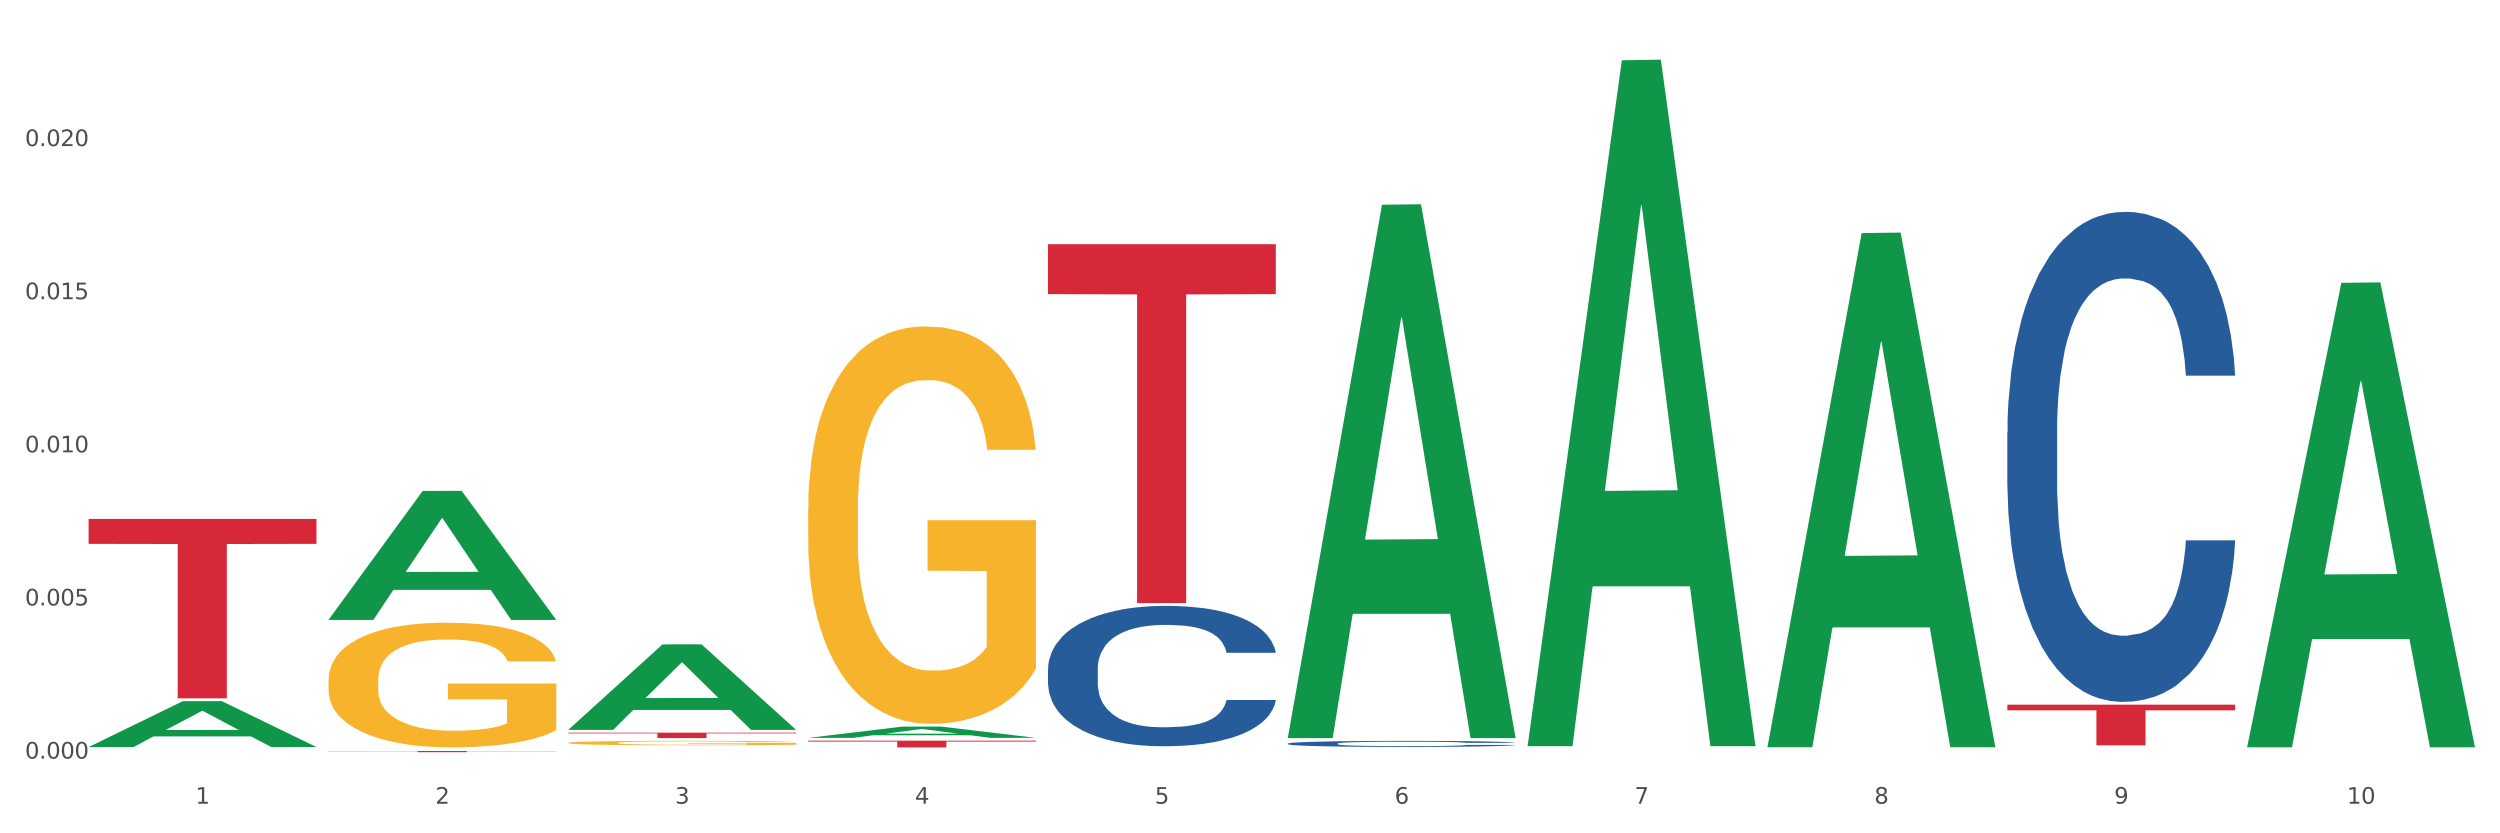 <?xml version="1.0" encoding="utf-8" standalone="no"?>
<!DOCTYPE svg PUBLIC "-//W3C//DTD SVG 1.1//EN"
  "http://www.w3.org/Graphics/SVG/1.1/DTD/svg11.dtd">
<svg xmlns:xlink="http://www.w3.org/1999/xlink" width="1080pt" height="360pt" viewBox="0 0 1080 360" xmlns="http://www.w3.org/2000/svg" version="1.1">
 <rect x="0" y="0" width="1080" height="360" fill="#333333" stroke="none"/>
 <defs>
  <style type="text/css">*{stroke-linejoin: round; stroke-linecap: butt}</style>
 </defs>
 <g id="figure_1">
  <g id="patch_1">
   <path d="M 0 360 
L 1080 360 
L 1080 0 
L 0 0 
z
" style="fill: #ffffff; stroke: #ffffff; stroke-linejoin: miter"/>
  </g>
  <g id="axes_1">
   <g id="matplotlib.axis_1">
    <g id="xtick_1">
     <g id="text_1">
      <!-- 1 -->
      <g style="fill: #4d4d4d" transform="translate(84.444 347.204) scale(0.096 -0.096)">
       <defs>
        <path id="DejaVuSans-31" d="M 794 531 
L 1825 531 
L 1825 4091 
L 703 3866 
L 703 4441 
L 1819 4666 
L 2450 4666 
L 2450 531 
L 3481 531 
L 3481 0 
L 794 0 
L 794 531 
z
" transform="scale(0.016)"/>
       </defs>
       <use xlink:href="#DejaVuSans-31"/>
      </g>
     </g>
    </g>
    <g id="xtick_2">
     <g id="text_2">
      <!-- 2 -->
      <g style="fill: #4d4d4d" transform="translate(188.053 347.204) scale(0.096 -0.096)">
       <defs>
        <path id="DejaVuSans-32" d="M 1228 531 
L 3431 531 
L 3431 0 
L 469 0 
L 469 531 
Q 828 903 1448 1529 
Q 2069 2156 2228 2338 
Q 2531 2678 2651 2914 
Q 2772 3150 2772 3378 
Q 2772 3750 2511 3984 
Q 2250 4219 1831 4219 
Q 1534 4219 1204 4116 
Q 875 4013 500 3803 
L 500 4441 
Q 881 4594 1212 4672 
Q 1544 4750 1819 4750 
Q 2544 4750 2975 4387 
Q 3406 4025 3406 3419 
Q 3406 3131 3298 2873 
Q 3191 2616 2906 2266 
Q 2828 2175 2409 1742 
Q 1991 1309 1228 531 
z
" transform="scale(0.016)"/>
       </defs>
       <use xlink:href="#DejaVuSans-32"/>
      </g>
     </g>
    </g>
    <g id="xtick_3">
     <g id="text_3">
      <!-- 3 -->
      <g style="fill: #4d4d4d" transform="translate(291.663 347.204) scale(0.096 -0.096)">
       <defs>
        <path id="DejaVuSans-33" d="M 2597 2516 
Q 3050 2419 3304 2112 
Q 3559 1806 3559 1356 
Q 3559 666 3084 287 
Q 2609 -91 1734 -91 
Q 1441 -91 1130 -33 
Q 819 25 488 141 
L 488 750 
Q 750 597 1062 519 
Q 1375 441 1716 441 
Q 2309 441 2620 675 
Q 2931 909 2931 1356 
Q 2931 1769 2642 2001 
Q 2353 2234 1838 2234 
L 1294 2234 
L 1294 2753 
L 1863 2753 
Q 2328 2753 2575 2939 
Q 2822 3125 2822 3475 
Q 2822 3834 2567 4026 
Q 2313 4219 1838 4219 
Q 1578 4219 1281 4162 
Q 984 4106 628 3988 
L 628 4550 
Q 988 4650 1302 4700 
Q 1616 4750 1894 4750 
Q 2613 4750 3031 4423 
Q 3450 4097 3450 3541 
Q 3450 3153 3228 2886 
Q 3006 2619 2597 2516 
z
" transform="scale(0.016)"/>
       </defs>
       <use xlink:href="#DejaVuSans-33"/>
      </g>
     </g>
    </g>
    <g id="xtick_4">
     <g id="text_4">
      <!-- 4 -->
      <g style="fill: #4d4d4d" transform="translate(395.273 347.204) scale(0.096 -0.096)">
       <defs>
        <path id="DejaVuSans-34" d="M 2419 4116 
L 825 1625 
L 2419 1625 
L 2419 4116 
z
M 2253 4666 
L 3047 4666 
L 3047 1625 
L 3713 1625 
L 3713 1100 
L 3047 1100 
L 3047 0 
L 2419 0 
L 2419 1100 
L 313 1100 
L 313 1709 
L 2253 4666 
z
" transform="scale(0.016)"/>
       </defs>
       <use xlink:href="#DejaVuSans-34"/>
      </g>
     </g>
    </g>
    <g id="xtick_5">
     <g id="text_5">
      <!-- 5 -->
      <g style="fill: #4d4d4d" transform="translate(498.883 347.204) scale(0.096 -0.096)">
       <defs>
        <path id="DejaVuSans-35" d="M 691 4666 
L 3169 4666 
L 3169 4134 
L 1269 4134 
L 1269 2991 
Q 1406 3038 1543 3061 
Q 1681 3084 1819 3084 
Q 2600 3084 3056 2656 
Q 3513 2228 3513 1497 
Q 3513 744 3044 326 
Q 2575 -91 1722 -91 
Q 1428 -91 1123 -41 
Q 819 9 494 109 
L 494 744 
Q 775 591 1075 516 
Q 1375 441 1709 441 
Q 2250 441 2565 725 
Q 2881 1009 2881 1497 
Q 2881 1984 2565 2268 
Q 2250 2553 1709 2553 
Q 1456 2553 1204 2497 
Q 953 2441 691 2322 
L 691 4666 
z
" transform="scale(0.016)"/>
       </defs>
       <use xlink:href="#DejaVuSans-35"/>
      </g>
     </g>
    </g>
    <g id="xtick_6">
     <g id="text_6">
      <!-- 6 -->
      <g style="fill: #4d4d4d" transform="translate(602.492 347.204) scale(0.096 -0.096)">
       <defs>
        <path id="DejaVuSans-36" d="M 2113 2584 
Q 1688 2584 1439 2293 
Q 1191 2003 1191 1497 
Q 1191 994 1439 701 
Q 1688 409 2113 409 
Q 2538 409 2786 701 
Q 3034 994 3034 1497 
Q 3034 2003 2786 2293 
Q 2538 2584 2113 2584 
z
M 3366 4563 
L 3366 3988 
Q 3128 4100 2886 4159 
Q 2644 4219 2406 4219 
Q 1781 4219 1451 3797 
Q 1122 3375 1075 2522 
Q 1259 2794 1537 2939 
Q 1816 3084 2150 3084 
Q 2853 3084 3261 2657 
Q 3669 2231 3669 1497 
Q 3669 778 3244 343 
Q 2819 -91 2113 -91 
Q 1303 -91 875 529 
Q 447 1150 447 2328 
Q 447 3434 972 4092 
Q 1497 4750 2381 4750 
Q 2619 4750 2861 4703 
Q 3103 4656 3366 4563 
z
" transform="scale(0.016)"/>
       </defs>
       <use xlink:href="#DejaVuSans-36"/>
      </g>
     </g>
    </g>
    <g id="xtick_7">
     <g id="text_7">
      <!-- 7 -->
      <g style="fill: #4d4d4d" transform="translate(706.102 347.204) scale(0.096 -0.096)">
       <defs>
        <path id="DejaVuSans-37" d="M 525 4666 
L 3525 4666 
L 3525 4397 
L 1831 0 
L 1172 0 
L 2766 4134 
L 525 4134 
L 525 4666 
z
" transform="scale(0.016)"/>
       </defs>
       <use xlink:href="#DejaVuSans-37"/>
      </g>
     </g>
    </g>
    <g id="xtick_8">
     <g id="text_8">
      <!-- 8 -->
      <g style="fill: #4d4d4d" transform="translate(809.712 347.204) scale(0.096 -0.096)">
       <defs>
        <path id="DejaVuSans-38" d="M 2034 2216 
Q 1584 2216 1326 1975 
Q 1069 1734 1069 1313 
Q 1069 891 1326 650 
Q 1584 409 2034 409 
Q 2484 409 2743 651 
Q 3003 894 3003 1313 
Q 3003 1734 2745 1975 
Q 2488 2216 2034 2216 
z
M 1403 2484 
Q 997 2584 770 2862 
Q 544 3141 544 3541 
Q 544 4100 942 4425 
Q 1341 4750 2034 4750 
Q 2731 4750 3128 4425 
Q 3525 4100 3525 3541 
Q 3525 3141 3298 2862 
Q 3072 2584 2669 2484 
Q 3125 2378 3379 2068 
Q 3634 1759 3634 1313 
Q 3634 634 3220 271 
Q 2806 -91 2034 -91 
Q 1263 -91 848 271 
Q 434 634 434 1313 
Q 434 1759 690 2068 
Q 947 2378 1403 2484 
z
M 1172 3481 
Q 1172 3119 1398 2916 
Q 1625 2713 2034 2713 
Q 2441 2713 2670 2916 
Q 2900 3119 2900 3481 
Q 2900 3844 2670 4047 
Q 2441 4250 2034 4250 
Q 1625 4250 1398 4047 
Q 1172 3844 1172 3481 
z
" transform="scale(0.016)"/>
       </defs>
       <use xlink:href="#DejaVuSans-38"/>
      </g>
     </g>
    </g>
    <g id="xtick_9">
     <g id="text_9">
      <!-- 9 -->
      <g style="fill: #4d4d4d" transform="translate(913.322 347.204) scale(0.096 -0.096)">
       <defs>
        <path id="DejaVuSans-39" d="M 703 97 
L 703 672 
Q 941 559 1184 500 
Q 1428 441 1663 441 
Q 2288 441 2617 861 
Q 2947 1281 2994 2138 
Q 2813 1869 2534 1725 
Q 2256 1581 1919 1581 
Q 1219 1581 811 2004 
Q 403 2428 403 3163 
Q 403 3881 828 4315 
Q 1253 4750 1959 4750 
Q 2769 4750 3195 4129 
Q 3622 3509 3622 2328 
Q 3622 1225 3098 567 
Q 2575 -91 1691 -91 
Q 1453 -91 1209 -44 
Q 966 3 703 97 
z
M 1959 2075 
Q 2384 2075 2632 2365 
Q 2881 2656 2881 3163 
Q 2881 3666 2632 3958 
Q 2384 4250 1959 4250 
Q 1534 4250 1286 3958 
Q 1038 3666 1038 3163 
Q 1038 2656 1286 2365 
Q 1534 2075 1959 2075 
z
" transform="scale(0.016)"/>
       </defs>
       <use xlink:href="#DejaVuSans-39"/>
      </g>
     </g>
    </g>
    <g id="xtick_10">
     <g id="text_10">
      <!-- 10 -->
      <g style="fill: #4d4d4d" transform="translate(1013.877 347.204) scale(0.096 -0.096)">
       <defs>
        <path id="DejaVuSans-30" d="M 2034 4250 
Q 1547 4250 1301 3770 
Q 1056 3291 1056 2328 
Q 1056 1369 1301 889 
Q 1547 409 2034 409 
Q 2525 409 2770 889 
Q 3016 1369 3016 2328 
Q 3016 3291 2770 3770 
Q 2525 4250 2034 4250 
z
M 2034 4750 
Q 2819 4750 3233 4129 
Q 3647 3509 3647 2328 
Q 3647 1150 3233 529 
Q 2819 -91 2034 -91 
Q 1250 -91 836 529 
Q 422 1150 422 2328 
Q 422 3509 836 4129 
Q 1250 4750 2034 4750 
z
" transform="scale(0.016)"/>
       </defs>
       <use xlink:href="#DejaVuSans-31"/>
       <use xlink:href="#DejaVuSans-30" transform="translate(63.623 0)"/>
      </g>
     </g>
    </g>
    <g id="xtick_11"/>
    <g id="xtick_12"/>
    <g id="xtick_13"/>
    <g id="xtick_14"/>
    <g id="xtick_15"/>
    <g id="xtick_16"/>
    <g id="xtick_17"/>
    <g id="xtick_18"/>
    <g id="xtick_19"/>
   </g>
   <g id="matplotlib.axis_2">
    <g id="ytick_1">
     <g id="text_11">
      <!-- 0.000 -->
      <g style="fill: #4d4d4d" transform="translate(10.8 327.714) scale(0.096 -0.096)">
       <defs>
        <path id="DejaVuSans-2e" d="M 684 794 
L 1344 794 
L 1344 0 
L 684 0 
L 684 794 
z
" transform="scale(0.016)"/>
       </defs>
       <use xlink:href="#DejaVuSans-30"/>
       <use xlink:href="#DejaVuSans-2e" transform="translate(63.623 0)"/>
       <use xlink:href="#DejaVuSans-30" transform="translate(95.41 0)"/>
       <use xlink:href="#DejaVuSans-30" transform="translate(159.033 0)"/>
       <use xlink:href="#DejaVuSans-30" transform="translate(222.656 0)"/>
      </g>
     </g>
    </g>
    <g id="ytick_2">
     <g id="text_12">
      <!-- 0.005 -->
      <g style="fill: #4d4d4d" transform="translate(10.8 261.563) scale(0.096 -0.096)">
       <use xlink:href="#DejaVuSans-30"/>
       <use xlink:href="#DejaVuSans-2e" transform="translate(63.623 0)"/>
       <use xlink:href="#DejaVuSans-30" transform="translate(95.41 0)"/>
       <use xlink:href="#DejaVuSans-30" transform="translate(159.033 0)"/>
       <use xlink:href="#DejaVuSans-35" transform="translate(222.656 0)"/>
      </g>
     </g>
    </g>
    <g id="ytick_3">
     <g id="text_13">
      <!-- 0.010 -->
      <g style="fill: #4d4d4d" transform="translate(10.8 195.413) scale(0.096 -0.096)">
       <use xlink:href="#DejaVuSans-30"/>
       <use xlink:href="#DejaVuSans-2e" transform="translate(63.623 0)"/>
       <use xlink:href="#DejaVuSans-30" transform="translate(95.41 0)"/>
       <use xlink:href="#DejaVuSans-31" transform="translate(159.033 0)"/>
       <use xlink:href="#DejaVuSans-30" transform="translate(222.656 0)"/>
      </g>
     </g>
    </g>
    <g id="ytick_4">
     <g id="text_14">
      <!-- 0.015 -->
      <g style="fill: #4d4d4d" transform="translate(10.8 129.262) scale(0.096 -0.096)">
       <use xlink:href="#DejaVuSans-30"/>
       <use xlink:href="#DejaVuSans-2e" transform="translate(63.623 0)"/>
       <use xlink:href="#DejaVuSans-30" transform="translate(95.41 0)"/>
       <use xlink:href="#DejaVuSans-31" transform="translate(159.033 0)"/>
       <use xlink:href="#DejaVuSans-35" transform="translate(222.656 0)"/>
      </g>
     </g>
    </g>
    <g id="ytick_5">
     <g id="text_15">
      <!-- 0.020 -->
      <g style="fill: #4d4d4d" transform="translate(10.8 63.111) scale(0.096 -0.096)">
       <use xlink:href="#DejaVuSans-30"/>
       <use xlink:href="#DejaVuSans-2e" transform="translate(63.623 0)"/>
       <use xlink:href="#DejaVuSans-30" transform="translate(95.41 0)"/>
       <use xlink:href="#DejaVuSans-32" transform="translate(159.033 0)"/>
       <use xlink:href="#DejaVuSans-30" transform="translate(222.656 0)"/>
      </g>
     </g>
    </g>
    <g id="ytick_6"/>
    <g id="ytick_7"/>
    <g id="ytick_8"/>
    <g id="ytick_9"/>
    <g id="ytick_10"/>
   </g>
   <g id="PolyCollection_1">
    <path d="M 38.283 322.702 
L 38.384 322.684 
L 78.974 302.9 
L 95.818 302.882 
L 136.712 322.74 
L 117.229 322.74 
L 108.401 318.115 
L 66.493 318.115 
L 66.188 318.19 
L 57.664 322.74 
L 38.283 322.74 
L 38.283 322.702 
L 71.769 315.356 
L 103.125 315.337 
L 87.599 307.114 
L 87.396 307.077 
L 87.193 307.133 
L 71.668 315.337 
L 71.769 315.356 
L 38.283 322.702 
z
" clip-path="url(#p6a938d0518)" style="fill: #109648"/>
    <path d="M 867.161 186.639 
L 867.277 186.446 
L 867.277 181.032 
L 867.626 173.685 
L 868.906 160.151 
L 870.535 149.904 
L 873.327 137.917 
L 874.84 132.891 
L 876.818 127.284 
L 880.89 118.197 
L 885.544 110.463 
L 888.801 106.21 
L 891.245 103.503 
L 896.713 98.669 
L 899.854 96.543 
L 903.112 94.803 
L 905.904 93.643 
L 910.558 92.289 
L 914.281 91.709 
L 918.586 91.516 
L 922.193 91.709 
L 926.963 92.483 
L 933.944 94.803 
L 936.62 96.156 
L 940.227 98.476 
L 943.95 101.57 
L 946.975 104.663 
L 950.465 109.11 
L 954.072 114.91 
L 957.562 122.257 
L 960.006 129.024 
L 961.984 136.177 
L 963.729 144.878 
L 965.009 154.351 
L 965.59 162.278 
L 944.299 162.278 
L 943.717 155.125 
L 942.554 147.391 
L 941.39 142.171 
L 940.11 137.917 
L 938.132 133.084 
L 936.387 129.99 
L 933.479 126.317 
L 930.803 123.997 
L 928.592 122.644 
L 925.916 121.484 
L 920.215 120.323 
L 916.143 120.323 
L 913.583 120.71 
L 910.442 121.677 
L 907.766 123.03 
L 904.625 125.35 
L 902.181 127.864 
L 899.738 131.15 
L 898.342 133.471 
L 896.248 137.724 
L 894.851 141.204 
L 892.99 147.198 
L 891.943 151.451 
L 890.081 162.471 
L 889.267 170.592 
L 888.918 176.199 
L 888.685 182.385 
L 888.685 212.546 
L 889.383 226.08 
L 889.965 231.88 
L 890.896 238.454 
L 892.641 246.961 
L 895.201 255.274 
L 897.877 261.268 
L 900.087 264.941 
L 902.181 267.648 
L 904.276 269.775 
L 906.835 271.708 
L 908.929 272.868 
L 912.071 274.028 
L 915.794 274.608 
L 918.703 274.608 
L 924.636 273.641 
L 927.312 272.675 
L 929.872 271.321 
L 932.664 269.195 
L 934.875 266.875 
L 936.155 265.135 
L 938.249 261.461 
L 939.878 257.594 
L 941.274 253.148 
L 942.205 249.281 
L 943.252 243.481 
L 944.066 236.907 
L 944.299 233.427 
L 965.59 233.427 
L 965.125 240.387 
L 964.31 247.154 
L 962.682 256.241 
L 961.402 261.461 
L 959.424 267.841 
L 957.33 273.255 
L 954.421 279.248 
L 951.745 283.695 
L 948.953 287.562 
L 945.928 291.042 
L 940.459 295.875 
L 938.481 297.229 
L 934.293 299.549 
L 931.035 300.902 
L 926.265 302.256 
L 921.379 303.029 
L 916.259 303.222 
L 911.722 302.836 
L 906.719 301.676 
L 903.577 300.516 
L 900.087 298.776 
L 896.015 296.069 
L 892.176 292.782 
L 888.569 288.915 
L 885.195 284.468 
L 882.053 279.442 
L 877.981 271.128 
L 874.956 263.008 
L 872.746 255.468 
L 871.233 249.087 
L 869.721 240.967 
L 868.906 235.36 
L 867.626 221.827 
L 867.161 209.26 
L 867.161 186.639 
z
" clip-path="url(#p6a938d0518)" style="fill: #255c99"/>
    <path d="M 556.332 321.232 
L 556.448 321.23 
L 556.448 321.163 
L 556.797 321.073 
L 558.077 320.906 
L 559.706 320.78 
L 562.498 320.632 
L 564.011 320.57 
L 565.989 320.501 
L 570.061 320.389 
L 574.715 320.294 
L 577.972 320.241 
L 580.415 320.208 
L 585.884 320.148 
L 589.025 320.122 
L 592.283 320.101 
L 595.075 320.086 
L 599.729 320.07 
L 603.452 320.063 
L 607.757 320.06 
L 611.364 320.063 
L 616.134 320.072 
L 623.115 320.101 
L 625.791 320.117 
L 629.397 320.146 
L 633.121 320.184 
L 636.146 320.222 
L 639.636 320.277 
L 643.243 320.348 
L 646.733 320.439 
L 649.176 320.522 
L 651.154 320.611 
L 652.899 320.718 
L 654.179 320.835 
L 654.761 320.932 
L 633.47 320.932 
L 632.888 320.844 
L 631.724 320.749 
L 630.561 320.684 
L 629.281 320.632 
L 627.303 320.572 
L 625.558 320.534 
L 622.649 320.489 
L 619.973 320.46 
L 617.763 320.444 
L 615.087 320.429 
L 609.386 320.415 
L 605.314 320.415 
L 602.754 320.42 
L 599.613 320.432 
L 596.937 320.449 
L 593.795 320.477 
L 591.352 320.508 
L 588.909 320.549 
L 587.513 320.577 
L 585.418 320.63 
L 584.022 320.673 
L 582.161 320.746 
L 581.114 320.799 
L 579.252 320.935 
L 578.438 321.035 
L 578.089 321.104 
L 577.856 321.18 
L 577.856 321.552 
L 578.554 321.718 
L 579.136 321.79 
L 580.066 321.871 
L 581.812 321.976 
L 584.371 322.078 
L 587.047 322.152 
L 589.258 322.197 
L 591.352 322.231 
L 593.446 322.257 
L 596.006 322.281 
L 598.1 322.295 
L 601.242 322.309 
L 604.965 322.317 
L 607.873 322.317 
L 613.807 322.305 
L 616.483 322.293 
L 619.043 322.276 
L 621.835 322.25 
L 624.045 322.221 
L 625.325 322.2 
L 627.42 322.155 
L 629.048 322.107 
L 630.445 322.052 
L 631.375 322.004 
L 632.422 321.933 
L 633.237 321.852 
L 633.47 321.809 
L 654.761 321.809 
L 654.296 321.895 
L 653.481 321.978 
L 651.852 322.09 
L 650.573 322.155 
L 648.595 322.233 
L 646.5 322.3 
L 643.592 322.374 
L 640.916 322.429 
L 638.123 322.476 
L 635.098 322.519 
L 629.63 322.579 
L 627.652 322.595 
L 623.464 322.624 
L 620.206 322.641 
L 615.436 322.657 
L 610.549 322.667 
L 605.43 322.669 
L 600.893 322.664 
L 595.89 322.65 
L 592.748 322.636 
L 589.258 322.614 
L 585.186 322.581 
L 581.346 322.54 
L 577.74 322.493 
L 574.365 322.438 
L 571.224 322.376 
L 567.152 322.274 
L 564.127 322.174 
L 561.916 322.081 
L 560.404 322.002 
L 558.891 321.902 
L 558.077 321.833 
L 556.797 321.666 
L 556.332 321.511 
L 556.332 321.232 
z
" clip-path="url(#p6a938d0518)" style="fill: #255c99"/>
    <path d="M 452.722 288.983 
L 452.838 288.927 
L 452.838 287.376 
L 453.187 285.271 
L 454.467 281.394 
L 456.096 278.458 
L 458.888 275.023 
L 460.401 273.583 
L 462.379 271.976 
L 466.451 269.373 
L 471.105 267.157 
L 474.362 265.938 
L 476.806 265.163 
L 482.274 263.778 
L 485.415 263.169 
L 488.673 262.67 
L 491.465 262.338 
L 496.119 261.95 
L 499.842 261.784 
L 504.147 261.728 
L 507.754 261.784 
L 512.524 262.005 
L 519.505 262.67 
L 522.181 263.058 
L 525.788 263.723 
L 529.511 264.609 
L 532.536 265.495 
L 536.026 266.769 
L 539.633 268.431 
L 543.123 270.536 
L 545.567 272.475 
L 547.545 274.525 
L 549.29 277.017 
L 550.57 279.732 
L 551.151 282.003 
L 529.86 282.003 
L 529.278 279.953 
L 528.115 277.737 
L 526.951 276.242 
L 525.671 275.023 
L 523.693 273.638 
L 521.948 272.752 
L 519.04 271.699 
L 516.364 271.035 
L 514.153 270.647 
L 511.477 270.315 
L 505.776 269.982 
L 501.704 269.982 
L 499.144 270.093 
L 496.003 270.37 
L 493.327 270.758 
L 490.186 271.423 
L 487.742 272.143 
L 485.299 273.084 
L 483.903 273.749 
L 481.809 274.968 
L 480.412 275.965 
L 478.551 277.682 
L 477.504 278.901 
L 475.642 282.058 
L 474.828 284.385 
L 474.479 285.991 
L 474.246 287.764 
L 474.246 296.405 
L 474.944 300.283 
L 475.526 301.945 
L 476.457 303.828 
L 478.202 306.266 
L 480.762 308.648 
L 483.438 310.365 
L 485.648 311.417 
L 487.742 312.193 
L 489.837 312.802 
L 492.396 313.356 
L 494.49 313.689 
L 497.632 314.021 
L 501.355 314.187 
L 504.264 314.187 
L 510.197 313.91 
L 512.873 313.633 
L 515.433 313.245 
L 518.225 312.636 
L 520.436 311.971 
L 521.716 311.473 
L 523.81 310.42 
L 525.439 309.312 
L 526.835 308.038 
L 527.766 306.93 
L 528.813 305.269 
L 529.627 303.385 
L 529.86 302.388 
L 551.151 302.388 
L 550.686 304.382 
L 549.871 306.321 
L 548.243 308.925 
L 546.963 310.42 
L 544.985 312.248 
L 542.891 313.799 
L 539.982 315.517 
L 537.306 316.791 
L 534.514 317.899 
L 531.489 318.896 
L 526.02 320.281 
L 524.042 320.668 
L 519.854 321.333 
L 516.596 321.721 
L 511.826 322.109 
L 506.94 322.33 
L 501.82 322.386 
L 497.283 322.275 
L 492.28 321.942 
L 489.138 321.61 
L 485.648 321.111 
L 481.576 320.336 
L 477.737 319.394 
L 474.13 318.286 
L 470.756 317.012 
L 467.614 315.572 
L 463.542 313.19 
L 460.517 310.863 
L 458.307 308.703 
L 456.794 306.875 
L 455.282 304.548 
L 454.467 302.942 
L 453.187 299.064 
L 452.722 295.464 
L 452.722 288.983 
z
" clip-path="url(#p6a938d0518)" style="fill: #255c99"/>
    <path d="M 141.893 293.902 
L 142.009 293.853 
L 142.009 292.082 
L 142.241 290.558 
L 143.403 286.868 
L 145.147 283.819 
L 146.425 282.196 
L 147.703 280.868 
L 149.214 279.54 
L 151.073 278.162 
L 154.443 276.146 
L 156.535 275.113 
L 159.092 274.031 
L 163.74 272.457 
L 167.11 271.571 
L 170.596 270.833 
L 176.291 269.948 
L 180.009 269.555 
L 183.961 269.259 
L 188.725 269.063 
L 192.328 269.014 
L 200.23 269.161 
L 206.97 269.604 
L 210.224 269.948 
L 214.407 270.538 
L 216.615 270.932 
L 220.218 271.719 
L 223.937 272.752 
L 226.493 273.637 
L 230.328 275.309 
L 233.233 276.982 
L 235.906 279.048 
L 237.301 280.474 
L 238.346 281.802 
L 239.276 283.327 
L 240.206 285.737 
L 219.288 285.737 
L 218.475 284.016 
L 217.196 282.392 
L 215.337 280.818 
L 213.71 279.835 
L 210.921 278.605 
L 208.364 277.818 
L 205.692 277.228 
L 202.438 276.736 
L 199.881 276.49 
L 196.279 276.293 
L 189.19 276.342 
L 184.425 276.736 
L 181.171 277.228 
L 179.08 277.67 
L 177.22 278.162 
L 175.129 278.851 
L 172.688 279.884 
L 170.945 280.818 
L 169.202 281.999 
L 167.807 283.179 
L 166.529 284.557 
L 165.483 286.032 
L 164.67 287.557 
L 163.973 289.426 
L 163.391 292.525 
L 163.391 299.264 
L 163.624 300.788 
L 164.205 302.805 
L 164.902 304.33 
L 166.064 306.15 
L 167.11 307.38 
L 169.086 309.15 
L 171.294 310.626 
L 173.037 311.56 
L 174.78 312.347 
L 177.801 313.43 
L 181.171 314.315 
L 184.077 314.856 
L 188.028 315.348 
L 190.701 315.545 
L 193.025 315.643 
L 198.719 315.643 
L 202.786 315.495 
L 207.319 315.151 
L 210.805 314.708 
L 213.71 314.167 
L 216.964 313.282 
L 219.056 312.446 
L 219.056 302.166 
L 193.49 302.116 
L 193.49 295.279 
L 240.322 295.279 
L 240.322 315.348 
L 238.346 316.381 
L 236.138 317.315 
L 233.814 318.151 
L 230.328 319.184 
L 226.144 320.168 
L 222.426 320.857 
L 218.475 321.447 
L 213.826 321.988 
L 207.783 322.48 
L 204.065 322.677 
L 199.416 322.824 
L 193.955 322.873 
L 189.19 322.775 
L 184.542 322.529 
L 179.661 322.086 
L 174.896 321.447 
L 171.294 320.808 
L 167.691 320.021 
L 163.856 318.988 
L 160.835 318.004 
L 158.511 317.119 
L 155.954 315.987 
L 153.165 314.512 
L 151.073 313.184 
L 149.214 311.806 
L 147.238 310.036 
L 145.844 308.511 
L 144.449 306.593 
L 143.636 305.166 
L 142.706 302.953 
L 142.009 299.854 
L 141.893 293.902 
z
" clip-path="url(#p6a938d0518)" style="fill: #f7b32b"/>
    <path d="M 245.502 320.931 
L 245.619 320.929 
L 245.619 320.865 
L 245.851 320.811 
L 247.013 320.678 
L 248.756 320.568 
L 250.035 320.51 
L 251.313 320.462 
L 252.824 320.414 
L 254.683 320.365 
L 258.053 320.292 
L 260.145 320.255 
L 262.701 320.216 
L 267.35 320.159 
L 270.72 320.127 
L 274.206 320.101 
L 279.9 320.069 
L 283.619 320.055 
L 287.57 320.044 
L 292.335 320.037 
L 295.937 320.035 
L 303.84 320.041 
L 310.58 320.057 
L 313.834 320.069 
L 318.017 320.09 
L 320.225 320.104 
L 323.828 320.133 
L 327.546 320.17 
L 330.103 320.202 
L 333.938 320.262 
L 336.843 320.322 
L 339.516 320.396 
L 340.91 320.448 
L 341.956 320.496 
L 342.886 320.55 
L 343.816 320.637 
L 322.898 320.637 
L 322.084 320.575 
L 320.806 320.517 
L 318.947 320.46 
L 317.32 320.425 
L 314.531 320.381 
L 311.974 320.352 
L 309.301 320.331 
L 306.048 320.313 
L 303.491 320.304 
L 299.888 320.297 
L 292.8 320.299 
L 288.035 320.313 
L 284.781 320.331 
L 282.689 320.347 
L 280.83 320.365 
L 278.738 320.389 
L 276.298 320.427 
L 274.555 320.46 
L 272.812 320.503 
L 271.417 320.545 
L 270.139 320.595 
L 269.093 320.648 
L 268.28 320.703 
L 267.582 320.77 
L 267.001 320.881 
L 267.001 321.124 
L 267.234 321.179 
L 267.815 321.251 
L 268.512 321.306 
L 269.674 321.372 
L 270.72 321.416 
L 272.695 321.48 
L 274.903 321.533 
L 276.647 321.566 
L 278.39 321.595 
L 281.411 321.634 
L 284.781 321.665 
L 287.686 321.685 
L 291.638 321.703 
L 294.31 321.71 
L 296.635 321.713 
L 302.329 321.713 
L 306.396 321.708 
L 310.928 321.696 
L 314.415 321.68 
L 317.32 321.66 
L 320.574 321.628 
L 322.665 321.598 
L 322.665 321.228 
L 297.099 321.227 
L 297.099 320.981 
L 343.932 320.981 
L 343.932 321.703 
L 341.956 321.74 
L 339.748 321.773 
L 337.424 321.803 
L 333.938 321.841 
L 329.754 321.876 
L 326.036 321.901 
L 322.084 321.922 
L 317.436 321.942 
L 311.393 321.959 
L 307.674 321.966 
L 303.026 321.972 
L 297.564 321.973 
L 292.8 321.97 
L 288.151 321.961 
L 283.271 321.945 
L 278.506 321.922 
L 274.903 321.899 
L 271.301 321.871 
L 267.466 321.834 
L 264.445 321.798 
L 262.12 321.766 
L 259.564 321.726 
L 256.775 321.673 
L 254.683 321.625 
L 252.824 321.575 
L 250.848 321.511 
L 249.454 321.457 
L 248.059 321.388 
L 247.246 321.336 
L 246.316 321.257 
L 245.619 321.145 
L 245.502 320.931 
z
" clip-path="url(#p6a938d0518)" style="fill: #f7b32b"/>
    <path d="M 349.112 220.347 
L 349.228 220.19 
L 349.228 214.545 
L 349.461 209.685 
L 350.623 197.925 
L 352.366 188.204 
L 353.644 183.03 
L 354.923 178.796 
L 356.433 174.563 
L 358.293 170.172 
L 361.663 163.744 
L 363.755 160.451 
L 366.311 157.002 
L 370.96 151.984 
L 374.33 149.162 
L 377.816 146.81 
L 383.51 143.988 
L 387.229 142.733 
L 391.18 141.793 
L 395.945 141.165 
L 399.547 141.009 
L 407.449 141.479 
L 414.189 142.89 
L 417.443 143.988 
L 421.627 145.869 
L 423.835 147.124 
L 427.437 149.632 
L 431.156 152.925 
L 433.713 155.747 
L 437.548 161.078 
L 440.453 166.409 
L 443.126 172.995 
L 444.52 177.542 
L 445.566 181.775 
L 446.496 186.636 
L 447.425 194.319 
L 426.508 194.319 
L 425.694 188.831 
L 424.416 183.657 
L 422.557 178.639 
L 420.93 175.503 
L 418.141 171.584 
L 415.584 169.075 
L 412.911 167.193 
L 409.657 165.625 
L 407.101 164.841 
L 403.498 164.214 
L 396.409 164.371 
L 391.645 165.625 
L 388.391 167.193 
L 386.299 168.604 
L 384.44 170.172 
L 382.348 172.368 
L 379.908 175.66 
L 378.165 178.639 
L 376.421 182.402 
L 375.027 186.165 
L 373.749 190.556 
L 372.703 195.26 
L 371.889 200.12 
L 371.192 206.078 
L 370.611 215.957 
L 370.611 237.437 
L 370.843 242.298 
L 371.424 248.727 
L 372.122 253.587 
L 373.284 259.389 
L 374.33 263.309 
L 376.305 268.953 
L 378.513 273.657 
L 380.256 276.636 
L 381.999 279.145 
L 385.021 282.594 
L 388.391 285.417 
L 391.296 287.141 
L 395.247 288.709 
L 397.92 289.337 
L 400.244 289.65 
L 405.939 289.65 
L 410.006 289.18 
L 414.538 288.082 
L 418.024 286.671 
L 420.93 284.946 
L 424.183 282.124 
L 426.275 279.459 
L 426.275 246.688 
L 400.709 246.532 
L 400.709 224.737 
L 447.542 224.737 
L 447.542 288.709 
L 445.566 292.002 
L 443.358 294.981 
L 441.034 297.647 
L 437.548 300.939 
L 433.364 304.075 
L 429.645 306.27 
L 425.694 308.152 
L 421.046 309.877 
L 415.003 311.445 
L 411.284 312.072 
L 406.636 312.542 
L 401.174 312.699 
L 396.409 312.385 
L 391.761 311.601 
L 386.88 310.19 
L 382.116 308.152 
L 378.513 306.114 
L 374.911 303.605 
L 371.076 300.312 
L 368.054 297.176 
L 365.73 294.354 
L 363.174 290.748 
L 360.385 286.044 
L 358.293 281.81 
L 356.433 277.42 
L 354.458 271.776 
L 353.063 266.915 
L 351.669 260.8 
L 350.855 256.253 
L 349.926 249.197 
L 349.228 239.319 
L 349.112 220.347 
z
" clip-path="url(#p6a938d0518)" style="fill: #f7b32b"/>
    <path d="M 38.283 224.17 
L 136.712 224.17 
L 136.712 234.942 
L 97.994 235.015 
L 97.994 301.688 
L 76.768 301.688 
L 76.768 235.015 
L 38.283 234.942 
L 38.283 224.242 
L 38.283 224.17 
z
" clip-path="url(#p6a938d0518)" style="fill: #d62839"/>
    <path d="M 141.893 324.445 
L 240.322 324.445 
L 240.322 324.515 
L 201.603 324.516 
L 201.603 324.95 
L 180.378 324.95 
L 180.378 324.516 
L 141.893 324.515 
L 141.893 324.446 
L 141.893 324.445 
z
" clip-path="url(#p6a938d0518)" style="fill: #d62839"/>
    <path d="M 245.502 316.5 
L 343.932 316.5 
L 343.932 316.825 
L 305.213 316.828 
L 305.213 318.842 
L 283.988 318.842 
L 283.988 316.828 
L 245.502 316.825 
L 245.502 316.502 
L 245.502 316.5 
z
" clip-path="url(#p6a938d0518)" style="fill: #d62839"/>
    <path d="M 349.112 319.964 
L 447.542 319.964 
L 447.542 320.367 
L 408.823 320.37 
L 408.823 322.862 
L 387.598 322.862 
L 387.598 320.37 
L 349.112 320.367 
L 349.112 319.967 
L 349.112 319.964 
z
" clip-path="url(#p6a938d0518)" style="fill: #d62839"/>
    <path d="M 867.161 304.416 
L 965.59 304.416 
L 965.59 306.857 
L 926.872 306.873 
L 926.872 321.983 
L 905.646 321.983 
L 905.646 306.873 
L 867.161 306.857 
L 867.161 304.432 
L 867.161 304.416 
z
" clip-path="url(#p6a938d0518)" style="fill: #d62839"/>
    <path d="M 452.722 105.508 
L 551.151 105.508 
L 551.151 127.051 
L 512.433 127.197 
L 512.433 260.535 
L 491.207 260.535 
L 491.207 127.197 
L 452.722 127.051 
L 452.722 105.653 
L 452.722 105.508 
z
" clip-path="url(#p6a938d0518)" style="fill: #d62839"/>
    <path d="M 141.893 267.716 
L 141.994 267.663 
L 182.584 212.093 
L 199.428 212.041 
L 240.322 267.82 
L 220.839 267.82 
L 212.011 254.831 
L 170.102 254.831 
L 169.798 255.041 
L 161.274 267.82 
L 141.893 267.82 
L 141.893 267.716 
L 175.379 247.08 
L 206.734 247.027 
L 191.209 223.93 
L 191.006 223.825 
L 190.803 223.982 
L 175.278 247.027 
L 175.379 247.08 
L 141.893 267.716 
z
" clip-path="url(#p6a938d0518)" style="fill: #109648"/>
    <path d="M 245.502 315.237 
L 245.604 315.203 
L 286.193 278.374 
L 303.038 278.339 
L 343.932 315.307 
L 324.449 315.307 
L 315.621 306.698 
L 273.712 306.698 
L 273.408 306.837 
L 264.884 315.307 
L 245.502 315.307 
L 245.502 315.237 
L 278.989 301.561 
L 310.344 301.526 
L 294.819 286.219 
L 294.616 286.149 
L 294.413 286.253 
L 278.887 301.526 
L 278.989 301.561 
L 245.502 315.237 
z
" clip-path="url(#p6a938d0518)" style="fill: #109648"/>
    <path d="M 349.112 318.762 
L 349.214 318.757 
L 389.803 313.897 
L 406.648 313.892 
L 447.542 318.771 
L 428.059 318.771 
L 419.23 317.635 
L 377.322 317.635 
L 377.017 317.653 
L 368.494 318.771 
L 349.112 318.771 
L 349.112 318.762 
L 382.598 316.957 
L 413.954 316.952 
L 398.428 314.932 
L 398.225 314.923 
L 398.022 314.937 
L 382.497 316.952 
L 382.598 316.957 
L 349.112 318.762 
z
" clip-path="url(#p6a938d0518)" style="fill: #109648"/>
    <path d="M 556.332 318.434 
L 556.433 318.217 
L 597.023 88.446 
L 613.867 88.229 
L 654.761 318.867 
L 635.278 318.867 
L 626.45 265.16 
L 584.541 265.16 
L 584.237 266.026 
L 575.713 318.867 
L 556.332 318.867 
L 556.332 318.434 
L 589.818 233.109 
L 621.173 232.892 
L 605.648 137.389 
L 605.445 136.956 
L 605.242 137.605 
L 589.717 232.892 
L 589.818 233.109 
L 556.332 318.434 
z
" clip-path="url(#p6a938d0518)" style="fill: #109648"/>
    <path d="M 659.941 321.789 
L 660.043 321.51 
L 700.632 26.038 
L 717.477 25.759 
L 758.371 322.346 
L 738.888 322.346 
L 730.06 253.282 
L 688.151 253.282 
L 687.847 254.395 
L 679.323 322.346 
L 659.941 322.346 
L 659.941 321.789 
L 693.428 212.066 
L 724.783 211.787 
L 709.258 88.976 
L 709.055 88.419 
L 708.852 89.254 
L 693.326 211.787 
L 693.428 212.066 
L 659.941 321.789 
z
" clip-path="url(#p6a938d0518)" style="fill: #109648"/>
    <path d="M 970.771 322.467 
L 970.872 322.278 
L 1011.462 122.18 
L 1028.306 121.991 
L 1069.2 322.844 
L 1049.717 322.844 
L 1040.889 276.073 
L 998.98 276.073 
L 998.676 276.827 
L 990.152 322.844 
L 970.771 322.844 
L 970.771 322.467 
L 1004.257 248.161 
L 1035.612 247.972 
L 1020.087 164.802 
L 1019.884 164.425 
L 1019.681 164.991 
L 1004.156 247.972 
L 1004.257 248.161 
L 970.771 322.467 
z
" clip-path="url(#p6a938d0518)" style="fill: #109648"/>
    <path d="M 763.551 322.387 
L 763.653 322.178 
L 804.242 100.684 
L 821.087 100.475 
L 861.981 322.805 
L 842.498 322.805 
L 833.669 271.032 
L 791.761 271.032 
L 791.456 271.867 
L 782.933 322.805 
L 763.551 322.805 
L 763.551 322.387 
L 797.037 240.136 
L 828.393 239.927 
L 812.867 147.864 
L 812.664 147.446 
L 812.461 148.073 
L 796.936 239.927 
L 797.037 240.136 
L 763.551 322.387 
z
" clip-path="url(#p6a938d0518)" style="fill: #109648"/>
   </g>
  </g>
 </g>
 <defs>
  <clipPath id="p6a938d0518">
   <rect x="38.283" y="10.8" width="1030.917" height="329.109"/>
  </clipPath>
 </defs>
</svg>
